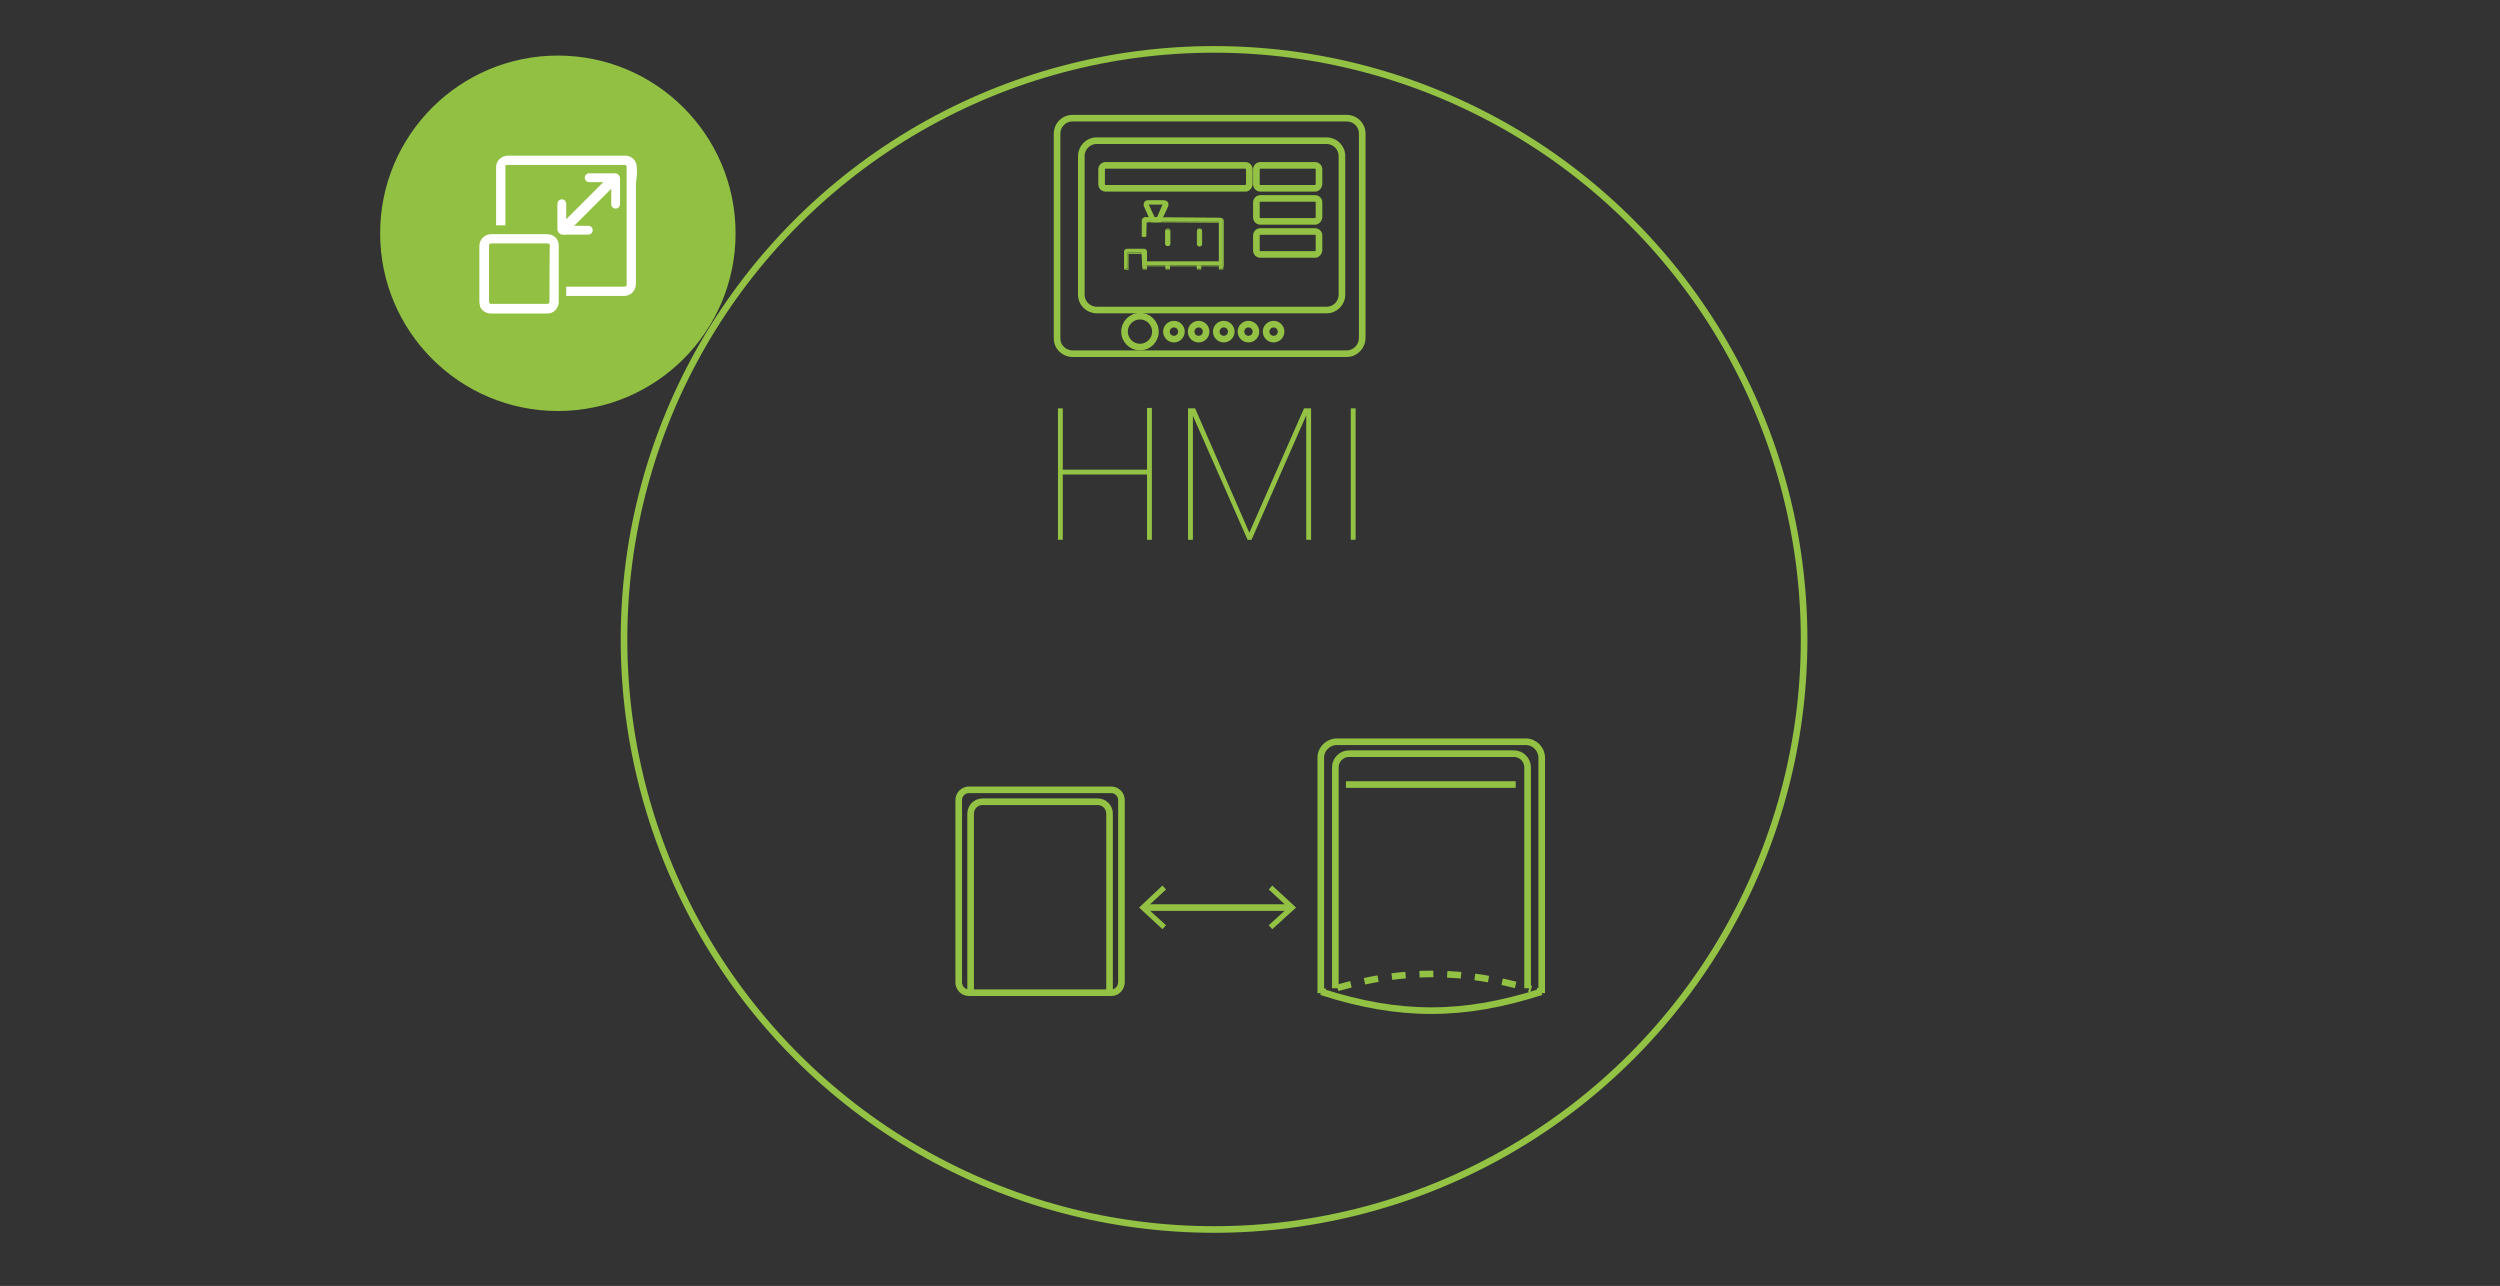 <?xml version="1.0" encoding="UTF-8"?>
<svg xmlns="http://www.w3.org/2000/svg" xmlns:xlink="http://www.w3.org/1999/xlink" version="1.1" id="Ebene_1" x="0px" y="0px" viewBox="0 0 566.9 291.6" style="enable-background:new 0 0 566.9 291.6;" xml:space="preserve">
<rect x="0" y="0" width="566.9" height="291.6" fill="#333333" stroke="none"/>
<style type="text/css">
	.st0{fill:none;stroke:#93C244;stroke-width:1.5;stroke-miterlimit:10;}
	.st1{fill:#91C043;}
	.st2{fill:#FFFFFF;}
	.st3{fill:none;}
	.st4{fill:none;stroke:#92C144;stroke-width:1.5;stroke-miterlimit:10;}
	.st5{fill:#92C144;}
	.st6{fill:none;stroke:#92C144;stroke-width:1.5;stroke-miterlimit:10;stroke-dasharray:3.146,3.146;}
	.st7{enable-background:new    ;}
	.st8{fill:#93C244;}
</style>
<g id="Ebene_1_00000168116643024556975240000004073042594930716568_">
	<circle class="st0" cx="275.3" cy="145" r="133.8"></circle>
</g>
<g id="Ebene_3">
	<g>
		<circle class="st1" cx="126.5" cy="52.9" r="40.3"></circle>
		<path class="st2" d="M144.4,37.9c0-1.5-1.2-2.6-2.6-2.6c-0.4,0-0.7,0-1.1,0c-1.9,0-3.8,0-5.7,0c-2.7,0-5.3,0-8,0c-2.5,0-5,0-7.5,0    c-1.4,0-2.8,0-4.2,0c-0.1,0-0.2,0-0.3,0c-1.3,0.1-2.4,1.1-2.5,2.4c0,0.3,0,0.6,0,0.9c0,1.7,0,3.5,0,5.2c0,2.4,0,4.9,0,7.3h2.1    c0-1.1,0-2.2,0-3.2c0-2.3,0-4.6,0-6.9c0-1.1,0-2.1,0-3.2l0,0c0,0,0,0,0-0.1l0,0v-0.1c0,0.2,0,0,0,0l0,0c0,0,0-0.1,0.1-0.1    c0,0,0.1,0,0.1-0.1l0,0c0,0,0,0,0.1,0h0.1l0,0h0.1c0.1,0,0.1,0,0.2,0c0.5,0,1,0,1.5,0c2,0,4,0,6,0c2.6,0,5.3,0,7.9,0    c2.4,0,4.8,0,7.1,0c1.3,0,2.5,0,3.8,0h0.1l0,0l0,0h0.1l0,0l0.1,0.1l0,0l0.1,0.1l0,0c0,0,0,0.1,0.1,0.1l0,0v0.1l0,0l0,0    c0,0,0,0,0,0.1c0,0.4,0,0.8,0,1.2c0,1.9,0,3.7,0,5.6c0,2.6,0,5.2,0,7.8c0,2.5,0,4.9,0,7.4c0,1.4,0,2.9,0,4.3c0,0.1,0,0.2,0,0.3    l0,0c0,0,0,0,0,0.1v0.1c0,0.1-0.1,0.2-0.1,0.1c0,0,0,0-0.1,0.1c-0.1,0-0.3,0.1-0.1,0.1h-0.1c0,0,0,0-0.1,0c-0.9,0-1.9,0-2.8,0    c-2.2,0-4.5,0-6.7,0c-1.2,0-2.5,0-3.7,0v2.1c2.4,0,4.9,0,7.3,0c1.7,0,3.5,0,5.2,0c0.2,0,0.5,0,0.7,0h0.1c1.5-0.1,2.5-1.3,2.5-2.8    c0-0.5,0-1,0-1.4c0-2,0-4.1,0-6.1c0-2.7,0-5.4,0-8.1c0-2.4,0-4.8,0-7.2C144.4,40.3,144.5,39.1,144.4,37.9z M142.3,64.6L142.3,64.6    C142.3,64.6,142.4,64.5,142.3,64.6z"></path>
		<path class="st2" d="M139.5,39.3h-5.9c-0.5,0-1,0.4-1,1l0,0c0,0.5,0.4,1,1,1h3.5l-10.5,10.5l1.5,1.5l10.5-10.5v3.5    c0,0.5,0.4,1,1,1c0.5,0,1-0.4,1-1v-5.9l0,0C140.5,39.7,140,39.3,139.5,39.3z"></path>
		<path class="st2" d="M127.5,53.2h5.9c0.5,0,1-0.4,1-1l0,0c0-0.5-0.4-1-1-1h-3.5L140.1,41l-1.5-1.5l-10.2,10.2v-3.5    c0-0.5-0.4-1-1-1c-0.5,0-1,0.4-1,1v5.9l0,0C126.5,52.7,127,53.2,127.5,53.2z"></path>
		<path class="st3" d="M111.2,68.9C111.3,68.9,111.2,68.9,111.2,68.9L111.2,68.9z"></path>
		<path class="st3" d="M110.8,55.6L110.8,55.6L110.8,55.6z"></path>
		<path class="st3" d="M110.9,68.7C111,68.8,111,68.8,110.9,68.7L110.9,68.7z"></path>
		<path class="st3" d="M124.6,55.5C124.6,55.5,124.5,55.5,124.6,55.5L124.6,55.5z"></path>
		<path class="st3" d="M124.5,68.6L124.5,68.6c0-0.1,0-0.1,0-0.2l0,0c0-1.8,0-3.6,0-5.4c0-2.2,0-7.1,0-7.3l0,0c0,0,0,0,0-0.1l0,0    l0,0c0,0,0-0.1-0.1-0.1c0,0,0-0.1-0.1-0.1c0,0,0,0-0.1-0.1l0,0c0,0-0.1,0-0.1-0.1H124c0,0,0,0,0.1,0c0,0,0,0-0.1,0h-0.1l0,0l0,0    c-0.5,0-1,0-1.5,0c-2.4,0-4.9,0-7.3,0c-1,0-2,0-3.1,0c-0.3,0-0.5,0-0.8,0h-0.1l0,0l0,0l0,0c0.3,0,0.5,0.2,0.5,0.5    s-0.2,0.5-0.5,0.5c-0.2,0-0.4-0.2-0.5-0.4l0,0l0,0c0,0.1,0,0.1,0,0.2c0,0.3,0,0.6,0,0.9c0,1.1,0,2.2,0,3.3c0,2.4,0,4.8,0,7.2    c0,0.3,0,0.6,0,0.9c0,0.1,0,0.1,0,0.2l0,0v0.1c0,0,0,0,0,0.1l0,0c0,0,0,0.1,0.1,0.1l0,0l0.1,0.1c0,0,0.1,0,0.1,0.1h0.1    c0,0,0,0,0.1,0h0.1c0.3,0,0.5,0,0.8,0c2.3,0,4.7,0,7,0c1.6,0,3.2,0,4.9,0c0,0,0,0,0.1,0h0.1c-0.2,0,0,0,0.1-0.1c0,0,0,0,0.1-0.1    C124.4,68.8,124.5,68.7,124.5,68.6C124.6,68.5,124.5,68.6,124.5,68.6z"></path>
		<path class="st2" d="M126.7,65.4c0-2.6,0-5.2,0-7.8c0-0.6,0-1.3,0-1.9c0-1-0.5-1.9-1.4-2.3c-0.4-0.2-0.9-0.3-1.4-0.3    c-2.1,0-4.3,0-6.4,0c-2,0-4,0-6.1,0c-1.5,0-2.7,1.2-2.7,2.7c0,0.7,0,1.4,0,2.2c0,2.6,0,5.2,0,7.8c0,0.8,0,1.7,0,2.5    c0,0.5,0.1,0.9,0.2,1.3c0.4,0.9,1.4,1.5,2.4,1.5c1.9,0,3.7,0,5.6,0c2.3,0,4.5,0,6.8,0c0.1,0,0.3,0,0.4,0c1.4,0,2.4-1,2.6-2.4    c0-0.2,0-0.4,0-0.6C126.7,67.2,126.7,66.3,126.7,65.4z M124.6,68.4L124.6,68.4C124.6,68.4,124.6,68.5,124.6,68.4    C124.6,68.5,124.6,68.5,124.6,68.4c0,0.3-0.2,0.5-0.4,0.5l0,0c0,0,0,0-0.1,0c-1.6,0-3.2,0-4.9,0c-2.3,0-4.7,0-7,0    c-0.3,0-0.5,0-0.8,0h-0.1l0,0l0,0l0,0l0,0l0,0c-0.2,0-0.4-0.2-0.4-0.5l0,0l0,0c0-0.1,0-0.1,0-0.2c0-0.3,0-12.6,0-12.6    c0-0.2,0.2-0.4,0.4-0.4c0,0,12.8,0,12.9,0c0.2,0,0.5,0.2,0.5,0.4C124.6,55.6,124.6,66.6,124.6,68.4z"></path>
	</g>
</g>
<g>
	<g>
		<g>
			<line class="st4" x1="259.6" y1="205.8" x2="292.6" y2="205.8"></line>
			<g>
				<polygon class="st5" points="263.6,210.7 264.4,209.8 260,205.8 264.4,201.7 263.6,200.8 258.3,205.8     "></polygon>
			</g>
			<g>
				<polygon class="st5" points="288.5,210.7 287.7,209.8 292.1,205.8 287.7,201.7 288.5,200.8 293.9,205.8     "></polygon>
			</g>
		</g>
	</g>
</g>
<g>
	<g>
		<g>
			<path class="st4" d="M349.6,225.2v-53.4c0-1.9-1.6-3.6-3.6-3.6h-42.9c-1.9,0-3.6,1.6-3.6,3.6v53.4"></path>
		</g>
		<g>
			<path class="st4" d="M343.7,177.9h-38.5"></path>
		</g>
	</g>
	<path class="st4" d="M349.5,224.9c-17.7,5.7-32.2,5.7-49.9,0"></path>
</g>
<g>
	<g>
		<g>
			<path class="st4" d="M346.4,224.1V174c0-1.7-1.4-3.1-3.1-3.1h-37.4c-1.7,0-3.1,1.4-3.1,3.1v50.1"></path>
		</g>
	</g>
</g>
<g>
	<path class="st0" d="M252,225.1h-32.3c-1.3,0-2.3-1.1-2.3-2.3v-41.4c0-1.3,1.1-2.3,2.3-2.3H252c1.3,0,2.3,1.1,2.3,2.3v41.4   C254.2,224.1,253.3,225.1,252,225.1z"></path>
	<path class="st0" d="M220.1,225.2v-40.7c0-1.5,1.2-2.7,2.7-2.7h26.1c1.5,0,2.7,1.2,2.7,2.7v40.7"></path>
</g>
<g>
	<g>
		<path class="st4" d="M299.7,225.1c0.4-0.2,0.8-0.2,1.1-0.3"></path>
		<path class="st6" d="M303.3,224c15.4-4.3,28.5-4.2,43.9,0.3"></path>
		<path class="st4" d="M348.4,224.7c0.4,0.1,0.8,0.2,1.1,0.3"></path>
	</g>
</g>
<g id="Ebene_1_00000052824350641267172000000008131557626526188186_">
	<g class="st7">
		<path class="st8" d="M261.2,122.4h-1.1v-14.8H241v14.8h-1.1V92.6h1.1v13.9h19.1v-14h1.1V122.4z"></path>
		<path class="st8" d="M271,92.6l12.3,28.2l12.4-28.2h1.6v29.8h-1.1V94.2l-12.4,28.2h-0.9l-12.4-28.1v28.1h-1.1V92.6H271z"></path>
		<path class="st8" d="M307.4,122.4h-1.1V92.6h1.1V122.4z"></path>
	</g>
	<rect x="203.2" y="26.9" class="st3" width="142.2" height="31.3"></rect>
	<path class="st0" d="M305.4,80.2h-62.2c-1.9,0-3.5-1.5-3.5-3.5V30.3c0-1.9,1.5-3.5,3.5-3.5h62.2c1.9,0,3.5,1.5,3.5,3.5v46.3   C308.9,78.6,307.3,80.2,305.4,80.2z"></path>
	<path class="st0" d="M300.8,70.3h-52.1c-1.9,0-3.5-1.5-3.5-3.5V35.4c0-1.9,1.5-3.5,3.5-3.5h52.1c1.9,0,3.5,1.5,3.5,3.5v31.4   C304.3,68.7,302.8,70.3,300.8,70.3z"></path>
	<path class="st0" d="M298.2,42.7h-12.4c-0.5,0-0.9-0.4-0.9-0.9v-3.4c0-0.5,0.4-0.9,0.9-0.9h12.4c0.5,0,0.9,0.4,0.9,0.9v3.4   C299,42.3,298.7,42.7,298.2,42.7z"></path>
	<path class="st0" d="M282.4,42.7h-31.7c-0.5,0-0.9-0.4-0.9-0.9v-3.4c0-0.5,0.4-0.9,0.9-0.9h31.7c0.5,0,0.9,0.4,0.9,0.9v3.4   C283.2,42.3,282.9,42.7,282.4,42.7z"></path>
	<path class="st0" d="M298.2,50.2h-12.4c-0.5,0-0.9-0.4-0.9-0.9v-3.4c0-0.5,0.4-0.9,0.9-0.9h12.4c0.5,0,0.9,0.4,0.9,0.9v3.4   C299,49.8,298.7,50.2,298.2,50.2z"></path>
	<path class="st0" d="M298.2,57.7h-12.4c-0.5,0-0.9-0.4-0.9-0.9v-3.4c0-0.5,0.4-0.9,0.9-0.9h12.4c0.5,0,0.9,0.4,0.9,0.9v3.4   C299,57.3,298.7,57.7,298.2,57.7z"></path>
	<circle class="st0" cx="258.5" cy="75.2" r="3.5"></circle>
	<circle class="st0" cx="266.2" cy="75.2" r="1.7"></circle>
	<circle class="st0" cx="271.8" cy="75.2" r="1.7"></circle>
	<circle class="st0" cx="277.5" cy="75.2" r="1.7"></circle>
	<circle class="st0" cx="283.1" cy="75.2" r="1.7"></circle>
	<circle class="st0" cx="288.8" cy="75.2" r="1.7"></circle>
	<g>
		<g>
			<path class="st5" d="M259.9,53.6H259V50c0-0.3,0.2-0.6,0.6-0.6h1.2v0.3c0,0.3-0.3,0.6-0.6,0.6h-0.3L259.9,53.6L259.9,53.6z"></path>
			<path class="st5" d="M259.9,53.7h-1V50c0-0.2,0.1-0.4,0.2-0.5s0.3-0.2,0.5-0.2h1.3v0.4c0,0.2-0.1,0.4-0.2,0.5s-0.3,0.2-0.5,0.2     l0,0H260L259.9,53.7L259.9,53.7z M259.1,53.5h0.7v-3.3h0.4c0.1,0,0.2-0.1,0.4-0.1c0.1-0.1,0.2-0.2,0.2-0.4v-0.2h-1.1l0,0     c-0.1,0-0.2,0.1-0.4,0.1c-0.1,0.1-0.2,0.2-0.2,0.4V53.5L259.1,53.5z"></path>
		</g>
		<g>
			<path class="st5" d="M254.9,61v-3.9c0-0.3,0.2-0.6,0.6-0.6h3.8c0.3,0,0.6,0.2,0.6,0.6v2.2h16.5v-9l-16.3-0.1     c-0.3,0-0.6-0.2-0.6-0.6v-0.3l17.2,0.1c0.3,0,0.6,0.2,0.6,0.6v10.1H259l-0.1-2.8h-3.2v3.6L254.9,61z"></path>
			<path class="st5" d="M254.9,61.1v-4c0-0.2,0.1-0.4,0.2-0.5c0.1-0.1,0.3-0.2,0.5-0.2h3.8l0,0c0.4,0,0.7,0.3,0.7,0.7v2.2h16.3v-8.8     l-16.2-0.1c-0.2,0-0.4-0.1-0.5-0.2c-0.1-0.1-0.2-0.3-0.2-0.5v-0.4l17.3,0.1c0.4,0,0.7,0.3,0.7,0.7v10.3H259l-0.1-2.8h-3v3.6     L254.9,61.1z M259.3,56.6L259.3,56.6h-3.8c-0.1,0-0.2,0.1-0.4,0.2c-0.1,0.1-0.1,0.2-0.1,0.4V61h0.7v-3.6h3.4l0.1,2.8h18.1V50.1     c0-0.3-0.2-0.6-0.6-0.6l-17.1-0.1v0.2c0,0.1,0.1,0.2,0.1,0.4c0.1,0.1,0.2,0.2,0.4,0.2l16.4,0.1v9.1h-16.7v-2.3     C259.9,56.8,259.6,56.6,259.3,56.6z"></path>
		</g>
		<g>
			<rect x="259.1" y="60.2" class="st5" width="0.9" height="0.7"></rect>
			<path class="st5" d="M260.1,61.1h-1v-0.9h1V61.1z M259.2,60.9h0.7v-0.6h-0.7V60.9z"></path>
		</g>
		<g>
			<rect x="264.3" y="60.2" class="st5" width="0.9" height="0.7"></rect>
			<path class="st5" d="M265.3,61.1h-1v-0.9h1V61.1z M264.4,60.9h0.7v-0.6h-0.7V60.9z"></path>
		</g>
		<g>
			<rect x="271.4" y="60.2" class="st5" width="0.9" height="0.7"></rect>
			<path class="st5" d="M272.4,61.1h-1v-0.9h1V61.1z M271.5,60.9h0.7v-0.6h-0.7V60.9z"></path>
		</g>
		<g>
			<rect x="276.4" y="60.2" class="st5" width="0.9" height="0.7"></rect>
			<path class="st5" d="M277.4,61.1h-1v-0.9h1V61.1z M276.6,60.9h0.7v-0.6h-0.7V60.9z"></path>
		</g>
		<path class="st5" d="M263.2,50.4H261l-1.6-3.6c-0.1-0.3-0.1-0.7,0.1-1s0.5-0.4,0.9-0.4h3.5c0.4,0,0.7,0.2,0.9,0.4    c0.2,0.3,0.2,0.6,0.1,1L263.2,50.4z M261.8,49.2h0.6l1.2-2.8h-3.1L261.8,49.2z"></path>
	</g>
	<g>
		<path class="st5" d="M264.8,55.8L264.8,55.8c-0.3,0-0.5-0.2-0.5-0.5v-2.8c0-0.3,0.2-0.5,0.5-0.5l0,0c0.3,0,0.5,0.2,0.5,0.5v2.8    C265.3,55.6,265.1,55.8,264.8,55.8z"></path>
		<path class="st5" d="M264.8,55.8c-0.3,0-0.6-0.2-0.6-0.6v-2.8c0-0.3,0.2-0.6,0.6-0.6s0.6,0.2,0.6,0.6v2.8    C265.4,55.6,265.1,55.8,264.8,55.8z M264.8,51.9c-0.2,0-0.4,0.2-0.4,0.4v2.8c0,0.2,0.2,0.4,0.4,0.4s0.4-0.2,0.4-0.4v-2.8    C265.3,52.2,265.1,51.9,264.8,51.9z"></path>
	</g>
	<g>
		<path class="st5" d="M272,55.8L272,55.8c-0.3,0-0.5-0.2-0.5-0.5v-2.9c0-0.3,0.2-0.5,0.5-0.5l0,0c0.3,0,0.5,0.2,0.5,0.5v2.9    C272.5,55.6,272.3,55.8,272,55.8z"></path>
		<path class="st5" d="M272,55.9c-0.3,0-0.6-0.2-0.6-0.6v-2.9c0-0.3,0.2-0.6,0.6-0.6c0.3,0,0.6,0.2,0.6,0.6v2.9    C272.6,55.6,272.4,55.9,272,55.9z M272,51.9c-0.2,0-0.4,0.2-0.4,0.4v2.9c0,0.2,0.2,0.4,0.4,0.4c0.2,0,0.4-0.2,0.4-0.4v-2.9    C272.5,52.2,272.2,51.9,272,51.9z"></path>
	</g>
</g>
</svg>
